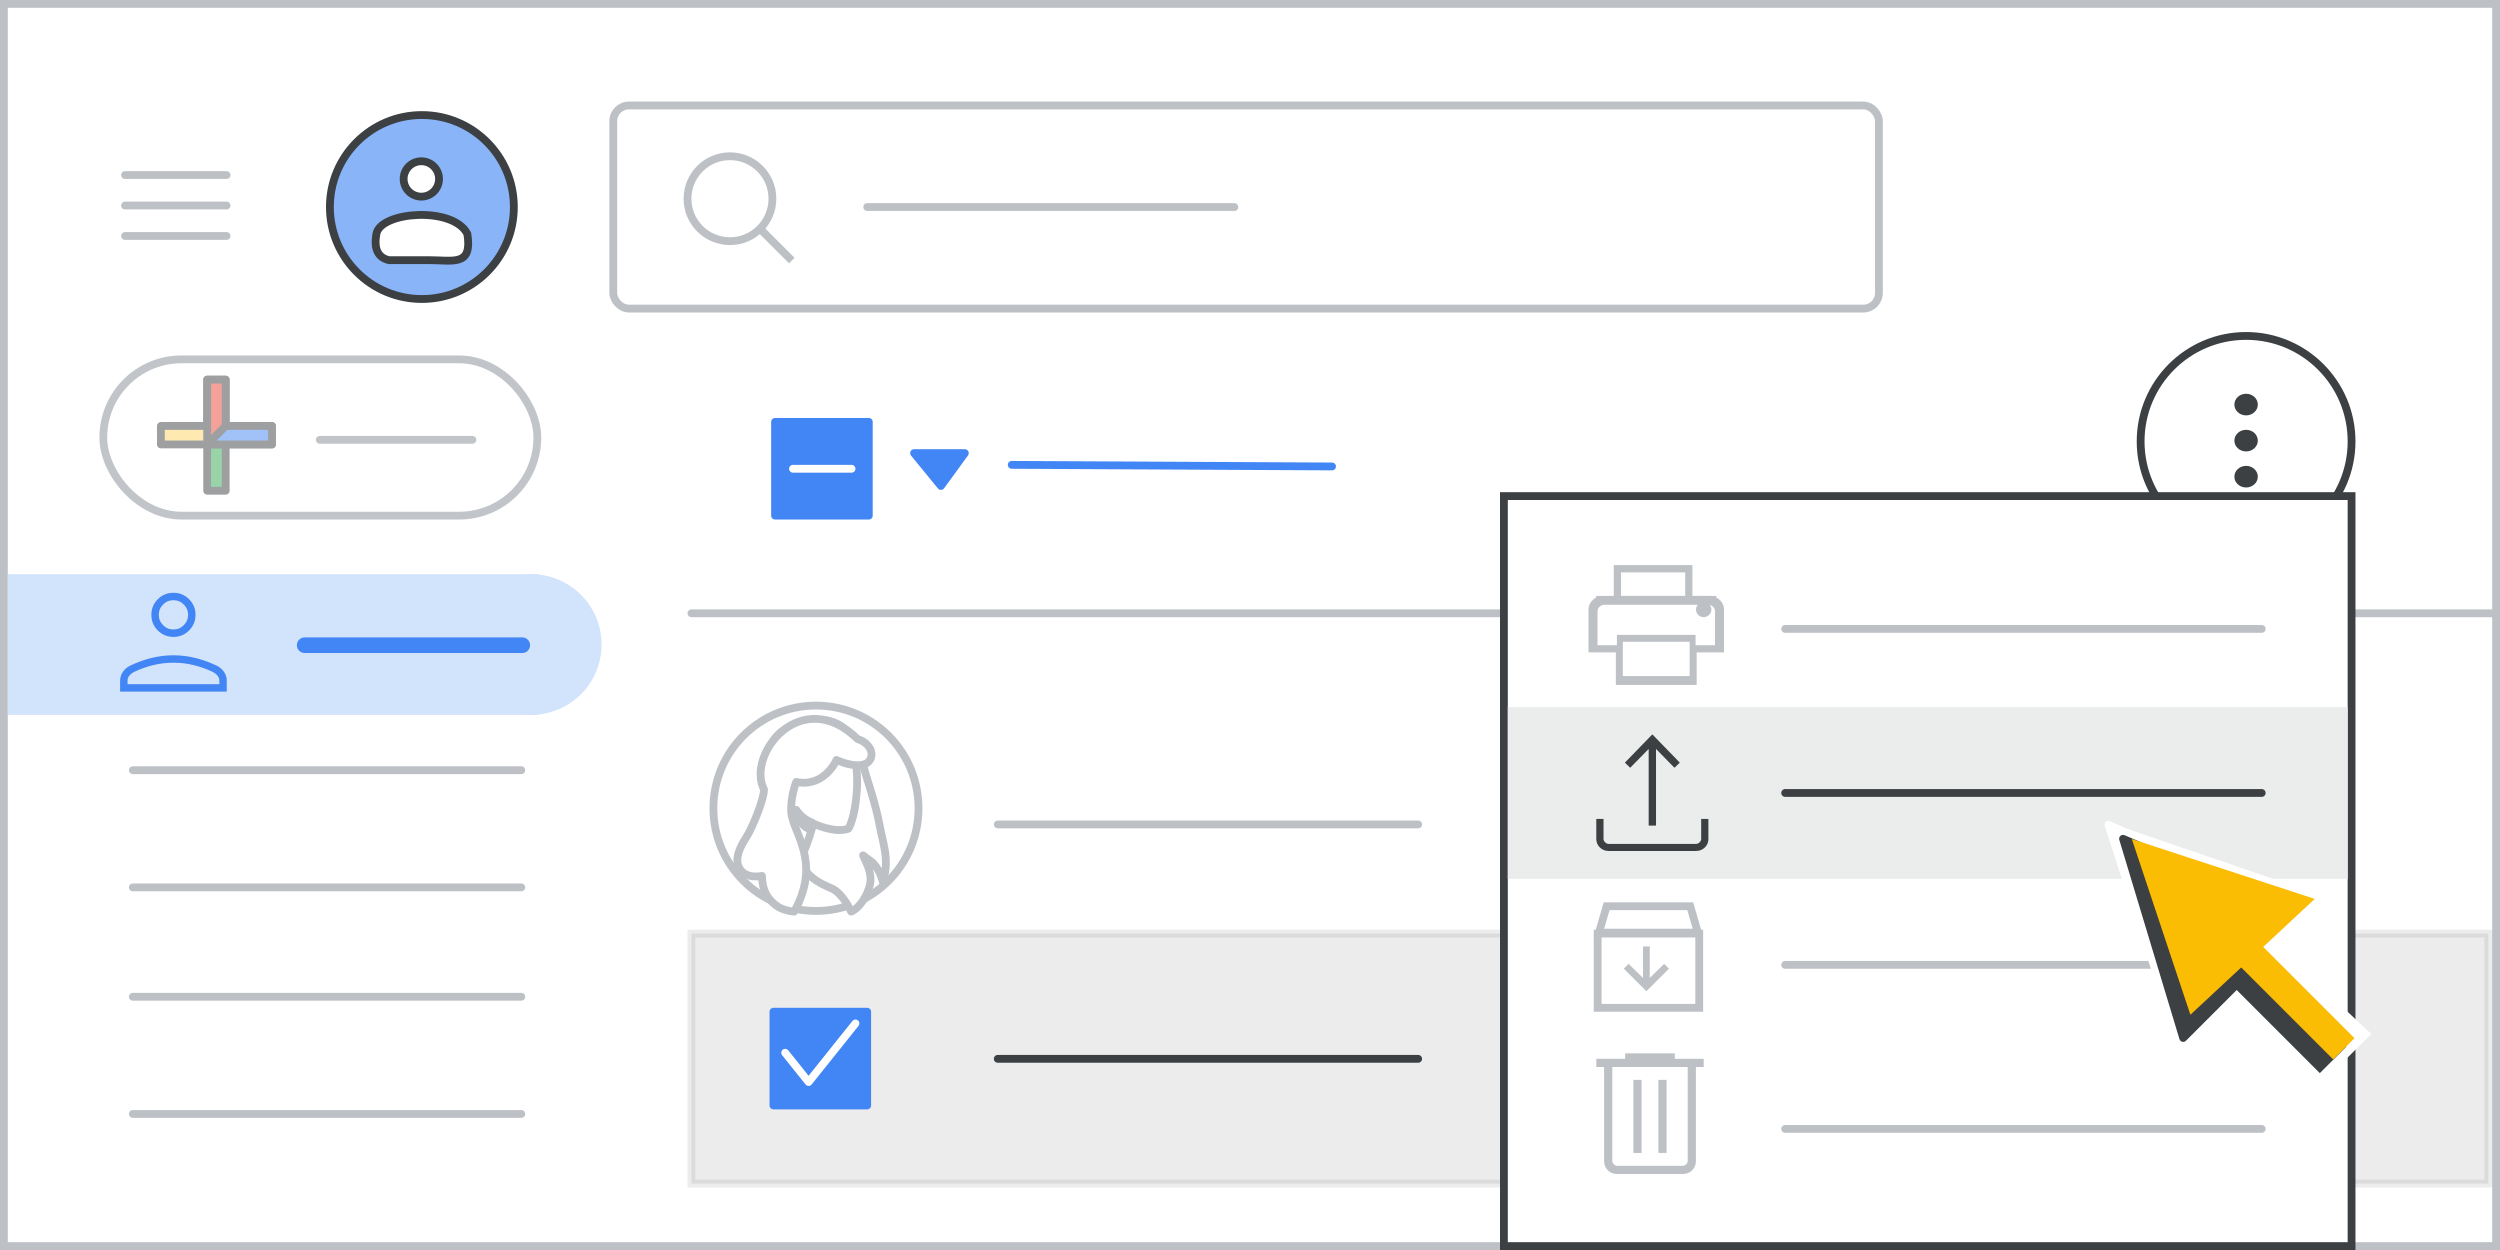 <?xml version="1.0" encoding="UTF-8"?>
<svg width="320px" height="160px" viewBox="0 0 320 160" version="1.1" xmlns="http://www.w3.org/2000/svg" xmlns:xlink="http://www.w3.org/1999/xlink">
    <rect x="0" y="0" width="320" height="160" fill="#333333" stroke="none"/>
    <title>contacts-export</title>
    <defs>
        <ellipse id="path-1" cx="13.128" cy="13.143" rx="13.128" ry="13.143"></ellipse>
    </defs>
    <g id="contacts-export" stroke="none" stroke-width="1" fill="none" fill-rule="evenodd">
        <rect id="border/bg" stroke="#BDC1C6" fill="#FFFFFF" x="0.5" y="0.5" width="319" height="159"></rect>
        <line x1="88.5" y1="78.5" x2="320.5" y2="78.5" id="Stroke-205-Copy-16" stroke="#BDC1C6" stroke-linecap="round" stroke-linejoin="round"></line>
        <rect id="border/bg-copy-4" stroke="#3C4043" fill="#3C4043" opacity="0.1" x="88.5" y="119.5" width="230" height="32"></rect>
        <g id="Group" transform="translate(91.314, 90.314)">
            <mask id="mask-2" fill="white">
                <use xlink:href="#path-1"></use>
            </mask>
            <use id="Oval" stroke="#BDC1C6" fill="#FFFFFF" xlink:href="#path-1"></use>
            <path d="M19.336,5.52 C19.336,5.52 19.014,6.88 19.286,8.038 C19.534,9.071 20.77,12.496 21.29,15.392 C21.686,17.608 22.601,19.749 21.686,22.544 C21.686,22.544 21.265,20.806 20.251,20.001 L19.163,19.17 C19.435,19.925 20.399,21.361 20.028,22.972 C19.732,24.282 18.718,25.919 17.629,26.372 C17.629,26.372 16.591,24.03 15.131,23.4 C13.672,22.771 11.248,21.738 11.05,18.968 C10.853,16.198 13.4,5.57 13.4,5.57 L19.336,5.57 L19.336,5.52 Z" id="Path" stroke="#BDC1C6" fill="#FFFFFF" fill-rule="nonzero" stroke-linecap="round" stroke-linejoin="round"></path>
            <path d="M10.919,20.239 C10.919,20.239 12.171,17.614 12.785,15.089 C12.785,15.089 15.411,16.389 17.277,15.764 C17.277,15.764 18.087,14.614 18.357,10.989 C18.504,9.163 18.259,6.388 17.768,4.688 C17.228,2.763 15.387,1.463 12.368,1.938 C8.269,2.563 6.378,4.863 7.139,8.838 C8.023,13.564 7.557,13.564 6.133,16.614 C6.158,16.614 7.139,19.914 10.919,20.239 Z" id="Path" stroke="#BDC1C6" fill="#FFFFFF" fill-rule="nonzero" stroke-linecap="round" stroke-linejoin="round"></path>
            <path d="M12.265,15.804 C12.265,15.804 10.823,15.294 10.61,13.351 C10.61,13.351 11.32,14.509 12.573,14.941 C12.573,14.941 12.502,15.157 12.455,15.333 C12.36,15.549 12.265,15.804 12.265,15.804 Z" id="Path" stroke="#BDC1C6" fill="#BDC1C6" fill-rule="nonzero" stroke-linecap="round" stroke-linejoin="round"></path>
            <path d="M4.371,16.592 C3.905,17.35 2.63,19.184 3.219,20.577 C3.955,22.338 6.211,21.8 6.211,21.8 C6.284,22.998 6.432,24.343 7.977,25.541 C8.933,26.299 10.331,26.372 10.331,26.372 C10.331,26.372 12.121,23.536 11.852,20.357 C11.582,17.179 10.086,15.394 9.963,13.633 C9.841,11.726 10.601,9.77 10.601,9.77 C10.601,9.77 12.612,10.357 14.378,8.792 C15.408,7.887 15.751,6.958 15.751,6.958 C15.751,6.958 17.173,7.643 18.473,7.643 C19.773,7.643 20.239,6.958 20.239,6.225 C20.239,5.345 19.381,4.538 18.473,4.293 C11.293,-2.725 4.174,6.225 6.48,10.748 C6.431,12.288 4.837,15.834 4.371,16.592 Z" id="Path" stroke="#BDC1C6" fill="#FFFFFF" fill-rule="nonzero" stroke-linecap="round" stroke-linejoin="round"></path>
        </g>
        <g id="nav-highlight" transform="translate(1, 73.5)" fill="#D2E3FC">
            <rect id="Rectangle" x="0" y="0" width="68" height="18"></rect>
            <circle id="Oval" cx="67" cy="9" r="9"></circle>
        </g>
        <g id="person_BASELINE_P900" transform="translate(15.5, 76)" fill="#4285F4" fill-rule="nonzero" stroke="#4285F4" stroke-width="0.25">
            <path d="M6.7,5.4 C5.95,5.4 5.313,5.137 4.788,4.612 C4.263,4.087 4,3.45 4,2.7 C4,1.95 4.263,1.313 4.788,0.788 C5.313,0.263 5.95,0 6.7,0 C7.45,0 8.088,0.263 8.613,0.788 C9.138,1.313 9.4,1.95 9.4,2.7 C9.4,3.45 9.138,4.087 8.613,4.612 C8.088,5.137 7.45,5.4 6.7,5.4 Z M0,12.4 L0,11.1 C0,10.733 0.113,10.388 0.338,10.063 C0.563,9.738 0.867,9.483 1.25,9.3 C2.167,8.867 3.079,8.542 3.988,8.325 C4.896,8.108 5.8,8 6.7,8 C7.6,8 8.504,8.108 9.413,8.325 C10.321,8.542 11.233,8.867 12.15,9.3 C12.533,9.483 12.838,9.738 13.063,10.063 C13.288,10.388 13.4,10.733 13.4,11.1 L13.4,12.4 L0,12.4 Z M0.7,11.7 L12.7,11.7 L12.7,11.1 C12.7,10.867 12.621,10.646 12.463,10.438 C12.304,10.229 12.083,10.05 11.8,9.9 C11,9.517 10.171,9.221 9.313,9.012 C8.454,8.804 7.583,8.7 6.7,8.7 C5.817,8.7 4.946,8.804 4.087,9.012 C3.229,9.221 2.4,9.517 1.6,9.9 C1.317,10.05 1.096,10.229 0.938,10.438 C0.779,10.646 0.7,10.867 0.7,11.1 L0.7,11.7 Z M6.7,4.7 C7.25,4.7 7.721,4.504 8.113,4.112 C8.504,3.721 8.7,3.25 8.7,2.7 C8.7,2.15 8.504,1.679 8.113,1.288 C7.721,0.896 7.25,0.7 6.7,0.7 C6.15,0.7 5.679,0.896 5.288,1.288 C4.896,1.679 4.7,2.15 4.7,2.7 C4.7,3.25 4.896,3.721 5.288,4.112 C5.679,4.504 6.15,4.7 6.7,4.7 Z" id="Shape"></path>
        </g>
        <line x1="17" y1="142.585" x2="66.729" y2="142.585" id="Stroke-205-Copy-6" stroke="#BDC1C6" stroke-linecap="round" stroke-linejoin="round"></line>
        <line x1="17" y1="127.585" x2="66.729" y2="127.585" id="Stroke-205-Copy-7" stroke="#BDC1C6" stroke-linecap="round" stroke-linejoin="round"></line>
        <line x1="17" y1="98.585" x2="66.729" y2="98.585" id="Stroke-205-Copy-8" stroke="#BDC1C6" stroke-linecap="round" stroke-linejoin="round"></line>
        <line x1="17" y1="113.585" x2="66.729" y2="113.585" id="Stroke-205-Copy-10" stroke="#BDC1C6" stroke-linecap="round" stroke-linejoin="round"></line>
        <line x1="39" y1="82.585" x2="66.848" y2="82.585" id="Stroke-205-Copy-9" stroke="#4285F4" stroke-width="2" stroke-linecap="round" stroke-linejoin="round"></line>
        <g id="Group" transform="translate(41.727, 14.227)" stroke="#3C4043">
            <circle id="Oval" fill="#8AB4F8" cx="12.273" cy="12.273" r="11.773"></circle>
            <circle id="Oval" fill="#FFFFFF" transform="translate(12.203, 8.679) scale(-1, 1) translate(-12.203, -8.679) " cx="12.203" cy="8.679" r="2.265"></circle>
            <path d="M6.452,15.709 C6.972,12.834 16.278,12.132 18.094,15.709 C18.769,19.915 16.299,19.073 13.174,19.073 C11.091,19.073 9.387,19.073 8.062,19.073 C6.642,18.747 6.106,17.626 6.452,15.709 Z" id="Path-21" fill="#FFFFFF"></path>
        </g>
        <g id="search" transform="translate(78, 13)" stroke="#BDC1C6">
            <rect id="Rectangle" fill="#FFFFFF" x="0.5" y="0.5" width="162" height="26" rx="2"></rect>
            <line x1="33" y1="13.5" x2="80" y2="13.5" id="Line-2" stroke-linecap="round" stroke-linejoin="round"></line>
            <g id="Group" transform="translate(10, 7)">
                <circle id="Oval" cx="5.435" cy="5.435" r="5.435"></circle>
                <line x1="9.706" y1="9.706" x2="13" y2="13" id="Line-6" stroke-linecap="square"></line>
            </g>
        </g>
        <g id="UI/menu-dark-grey" transform="translate(16, 22)" stroke="#BDC1C6" stroke-linecap="round" stroke-linejoin="round">
            <line x1="1.40946282e-16" y1="0.406" x2="13" y2="0.406" id="Line"></line>
            <line x1="1.40946282e-16" y1="4.306" x2="13" y2="4.306" id="Line"></line>
            <line x1="1.40946282e-16" y1="8.206" x2="13" y2="8.206" id="Line"></line>
        </g>
        <rect id="Rectangle" stroke="#C1C5CA" fill="#FFFFFF" x="13.222" y="46" width="55.556" height="20" rx="10"></rect>
        <line x1="40.93" y1="56.3" x2="60.469" y2="56.3" id="Line-Copy-6" stroke="#C1C5CA" stroke-linecap="round"></line>
        <g id="UI/add" opacity="0.5" transform="translate(20.593, 48.593)" stroke="#3C4043" stroke-linejoin="round">
            <g id="Group">
                <g id="Rectangle-2" transform="translate(5.926, 0)" fill="#34A953">
                    <rect id="Rectangle" x="0" y="0" width="2.37" height="14.222"></rect>
                </g>
                <rect id="Rectangle" fill="#FDD663" transform="translate(7.111, 7.111) rotate(90) translate(-7.111, -7.111) " x="5.926" y="1.77635684e-15" width="2.37" height="14.222"></rect>
                <polygon id="Rectangle" fill="#EA4336" points="5.926 0 8.296 0 8.296 7.111 5.926 8.296"></polygon>
                <polygon id="Rectangle" fill="#4185F4" transform="translate(10.074, 7.111) rotate(90) translate(-10.074, -7.111) " points="8.889 2.963 11.259 2.963 11.259 11.259 8.889 8.889"></polygon>
            </g>
        </g>
        <rect id="Rectangle" stroke="#4285F4" fill="#4285F4" stroke-linejoin="round" x="99.206" y="54" width="12" height="12"></rect>
        <line x1="101.5" y1="60" x2="109" y2="60" id="Line" stroke="#FFFFFF" stroke-linecap="round"></line>
        <g id="UI/checkbox-blue" transform="translate(99, 129.5)" stroke-linejoin="round">
            <rect id="Rectangle" stroke="#4285F4" fill="#4285F4" x="0" y="0" width="12" height="12"></rect>
            <polyline id="Path" stroke="#FFFFFF" stroke-linecap="round" points="1.5 5.25 4.5 9 10.5 1.5"></polyline>
        </g>
        <line x1="129.5" y1="59.501" x2="170.5" y2="59.706" id="Stroke-205-Copy-14" stroke="#4285F4" stroke-linecap="round" stroke-linejoin="round"></line>
        <line x1="127.711" y1="105.53" x2="181.526" y2="105.53" id="Stroke-205-Copy-22" stroke="#BDC1C6" stroke-linecap="round" stroke-linejoin="round"></line>
        <line x1="127.711" y1="135.53" x2="181.526" y2="135.53" id="Stroke-205-Copy-25" stroke="#3C4043" stroke-linecap="round" stroke-linejoin="round"></line>
        <g id="more_vert_BASELINE_P900" transform="translate(286.5, 55)"></g>
        <circle id="Oval" stroke="#3C4043" fill="#FFFFFF" cx="287.5" cy="56.5" r="13.5"></circle>
        <g id="Icons/menu-more-light-grey" transform="translate(286, 50.4)" fill="#3C4043">
            <ellipse id="Oval" cx="1.5" cy="1.385" rx="1.5" ry="1.385"></ellipse>
            <ellipse id="Oval" cx="1.5" cy="6" rx="1.5" ry="1.385"></ellipse>
            <ellipse id="Oval" cx="1.5" cy="10.615" rx="1.5" ry="1.385"></ellipse>
        </g>
        <g id="popup" transform="translate(192, 63)">
            <rect id="border/bg-copy-2" stroke="#3C4043" fill="#FFFFFF" x="0.5" y="0.5" width="108.5" height="96"></rect>
            <rect id="border/bg-copy-3" fill="#EBECEC" x="1" y="27.5" width="107.5" height="22"></rect>
            <line x1="36.5" y1="60.499" x2="97.5" y2="60.499" id="Stroke-205-Copy-13" stroke="#BDC1C6" stroke-linecap="round" stroke-linejoin="round"></line>
            <line x1="36.5" y1="38.499" x2="97.5" y2="38.499" id="Stroke-205-Copy-17" stroke="#3C4043" stroke-linecap="round" stroke-linejoin="round"></line>
            <line x1="36.5" y1="81.499" x2="97.5" y2="81.499" id="Stroke-205-Copy-15" stroke="#BDC1C6" stroke-linecap="round" stroke-linejoin="round"></line>
            <line x1="36.5" y1="17.499" x2="97.5" y2="17.499" id="Stroke-205-Copy-16" stroke="#BDC1C6" stroke-linecap="round" stroke-linejoin="round"></line>
            <g id="delete_BASELINE_P900" transform="translate(12.5, 72)" fill="#BDC1C6" fill-rule="nonzero" stroke="#BDC1C6" stroke-width="0.35">
                <path d="M2.5,15.1 C2.067,15.1 1.708,14.958 1.425,14.675 C1.142,14.392 1,14.033 1,13.6 L1,1.4 L0,1.4 L0,0.7 L3.7,0.7 L3.7,0 L9.7,0 L9.7,0.7 L13.4,0.7 L13.4,1.4 L12.4,1.4 L12.4,13.6 C12.4,14.033 12.258,14.392 11.975,14.675 C11.692,14.958 11.333,15.1 10.9,15.1 L2.5,15.1 Z M11.7,1.4 L1.7,1.4 L1.7,13.6 C1.7,13.8 1.783,13.983 1.95,14.15 C2.117,14.317 2.3,14.4 2.5,14.4 L10.9,14.4 C11.1,14.4 11.283,14.317 11.45,14.15 C11.617,13.983 11.7,13.8 11.7,13.6 L11.7,1.4 Z M4.75,12.4 L5.45,12.4 L5.45,3.4 L4.75,3.4 L4.75,12.4 Z M7.95,12.4 L8.65,12.4 L8.65,3.4 L7.95,3.4 L7.95,12.4 Z M1.7,1.4 L1.7,13.6 C1.7,13.833 1.7,14.025 1.7,14.175 C1.7,14.325 1.7,14.4 1.7,14.4 C1.7,14.4 1.7,14.325 1.7,14.175 C1.7,14.025 1.7,13.833 1.7,13.6 L1.7,1.4 Z" id="Shape"></path>
            </g>
            <g id="Group-3" transform="translate(12, 52.5)" stroke="#BDC1C6">
                <rect id="Rectangle" x="0.5" y="4" width="13" height="9.5"></rect>
                <path d="M1.648,0.5 L12.352,0.5 L13.334,3.875 L0.666,3.875 L1.648,0.5 Z" id="Rectangle"></path>
                <polygon id="Path" stroke-width="0.25" fill="#BDC1C6" fill-rule="nonzero" points="6.737 11.2 9.45 8.488 9.012 8.05 7.044 9.975 7.044 5.775 6.431 5.775 6.431 9.975 4.463 8.05 4.025 8.488"></polygon>
            </g>
        </g>
        <g id="UI/arrow" transform="translate(259.195, 95.289)" fill-rule="nonzero">
            <g id="Group-5" fill="#FFFFFF" transform="translate(0.522, 0.522)">
                <g id="Group" transform="translate(25.067, 25.067) rotate(-45) translate(-25.067, -25.067) translate(10.97, 3.713)">
                    <g id="Group-3" transform="translate(-0, 0)">
                        <polygon id="Triangle" stroke="#FFFFFF" stroke-linejoin="round" points="14.385 0 23.716 24.442 17.884 19.146 13.996 28.108 0 28.108"></polygon>
                        <polygon id="Triangle" points="14.973 0.568 28.192 27.54 3.598 26.616"></polygon>
                    </g>
                    <g id="Group-2" transform="translate(8.695, 26.107)">
                        <polygon id="Rectangle" points="0.621 0.102 10.011 0 10.54 16.6 1.09605772e-13 16.6"></polygon>
                    </g>
                </g>
            </g>
            <g id="Group-5-2" transform="translate(3.374, 3.374)">
                <g id="Group-5" transform="translate(0.281, 0.281)">
                    <g id="Group" transform="translate(22.456, 22.456) rotate(-45) translate(-22.456, -22.456) translate(10.208, 2.946)">
                        <polygon id="Triangle" stroke="#3C4043" fill="#3C4043" stroke-linejoin="round" points="12.587 0 20.752 20.412 15.649 15.989 12.247 23.474 0 23.474"></polygon>
                        <g id="Group-2" transform="translate(9.185, 21.013)">
                            <polygon id="Rectangle" fill="#3C4043" points="2.36899859e-11 1.821 4.286 1.731 4.811 18.007 -1.5041388e-12 18.007"></polygon>
                            <rect id="Rectangle" fill="#FBBC04" x="2.45" y="1.09391913e-13" width="3.849" height="17.98"></rect>
                        </g>
                        <polygon id="Triangle" fill="#FBBC04" points="13.359 0.817 24.494 22.793 2.756 22.022"></polygon>
                    </g>
                </g>
            </g>
        </g>
        <g id="export" transform="translate(211.5, 101.75) scale(1, -1) translate(-211.5, -101.75) translate(204.5, 94.25)" fill="#3C4043" fill-rule="nonzero" stroke="#3C4043" stroke-width="0.35">
            <path d="M12.59,0.5 C12.986,0.5 13.32,0.631 13.592,0.893 C13.864,1.155 14,1.477 14,1.859 L14,4.25 L13.425,4.25 L13.425,1.859 C13.425,1.658 13.338,1.473 13.164,1.305 C12.99,1.138 12.799,1.054 12.59,1.054 L1.41,1.054 C1.201,1.054 1.01,1.138 0.836,1.305 C0.662,1.473 0.575,1.658 0.575,1.859 L0.575,4.25 L0,4.25 L0,1.859 C0,1.477 0.136,1.155 0.408,0.893 C0.68,0.631 1.014,0.5 1.41,0.5 L12.59,0.5 Z M7,15 L3.733,11.636 L4.162,11.222 L6.705,13.814 L6.705,3.75 L7.295,3.75 L7.295,13.814 L9.838,11.222 L10.267,11.636 L7,15 Z" id="Shape"></path>
        </g>
        <g id="print_BASELINE_P900_FILL0_wght100_GRAD0_opsz48" transform="translate(203.5, 72.5)" fill="#BDC1C6" fill-rule="nonzero" stroke="#BDC1C6" stroke-width="0.35">
            <path d="M12.381,3.947 L12.381,0.595 L3.81,0.595 L3.81,3.947 L3.238,3.947 L3.238,0 L12.952,0 L12.952,3.947 L12.381,3.947 Z M0.81,3.958 L16.19,3.958 L0.81,3.958 Z M14.56,6.316 C14.787,6.316 14.98,6.237 15.14,6.081 C15.301,5.924 15.381,5.739 15.381,5.526 C15.381,5.313 15.301,5.128 15.14,4.972 C14.979,4.815 14.79,4.737 14.571,4.737 C14.338,4.737 14.145,4.815 13.992,4.972 C13.838,5.129 13.762,5.314 13.762,5.527 C13.762,5.74 13.838,5.925 13.992,6.081 C14.145,6.238 14.334,6.316 14.56,6.316 Z M12.952,14.211 L12.952,9.474 L4.048,9.474 L4.048,14.211 L12.952,14.211 Z M13.498,15 L3.502,15 L3.502,10.836 L0,10.836 L0,5.537 C0,5.101 0.165,4.726 0.494,4.415 C0.824,4.103 1.23,3.947 1.711,3.947 L15.289,3.947 C15.774,3.947 16.18,4.103 16.508,4.415 C16.836,4.726 17,5.101 17,5.537 L17,10.836 L13.498,10.836 L13.498,15 Z M16.19,10.263 L16.19,5.721 C16.19,5.451 16.086,5.219 15.877,5.026 C15.668,4.833 15.408,4.737 15.099,4.737 L1.901,4.737 C1.592,4.737 1.332,4.835 1.123,5.032 C0.914,5.229 0.81,5.46 0.81,5.726 L0.81,10.263 L3.641,10.263 L3.641,8.936 L13.359,8.936 L13.359,10.263 L16.19,10.263 Z" id="Shape"></path>
        </g>
        <g id="Icons/arrow-expand-sm-filled-dark" transform="translate(117, 58)" fill="#4285F4" stroke="#4285F4" stroke-linecap="round" stroke-linejoin="round">
            <polygon id="Path-4" points="0 0 6.5 0 3.441 4.206"></polygon>
        </g>
    </g>
</svg>